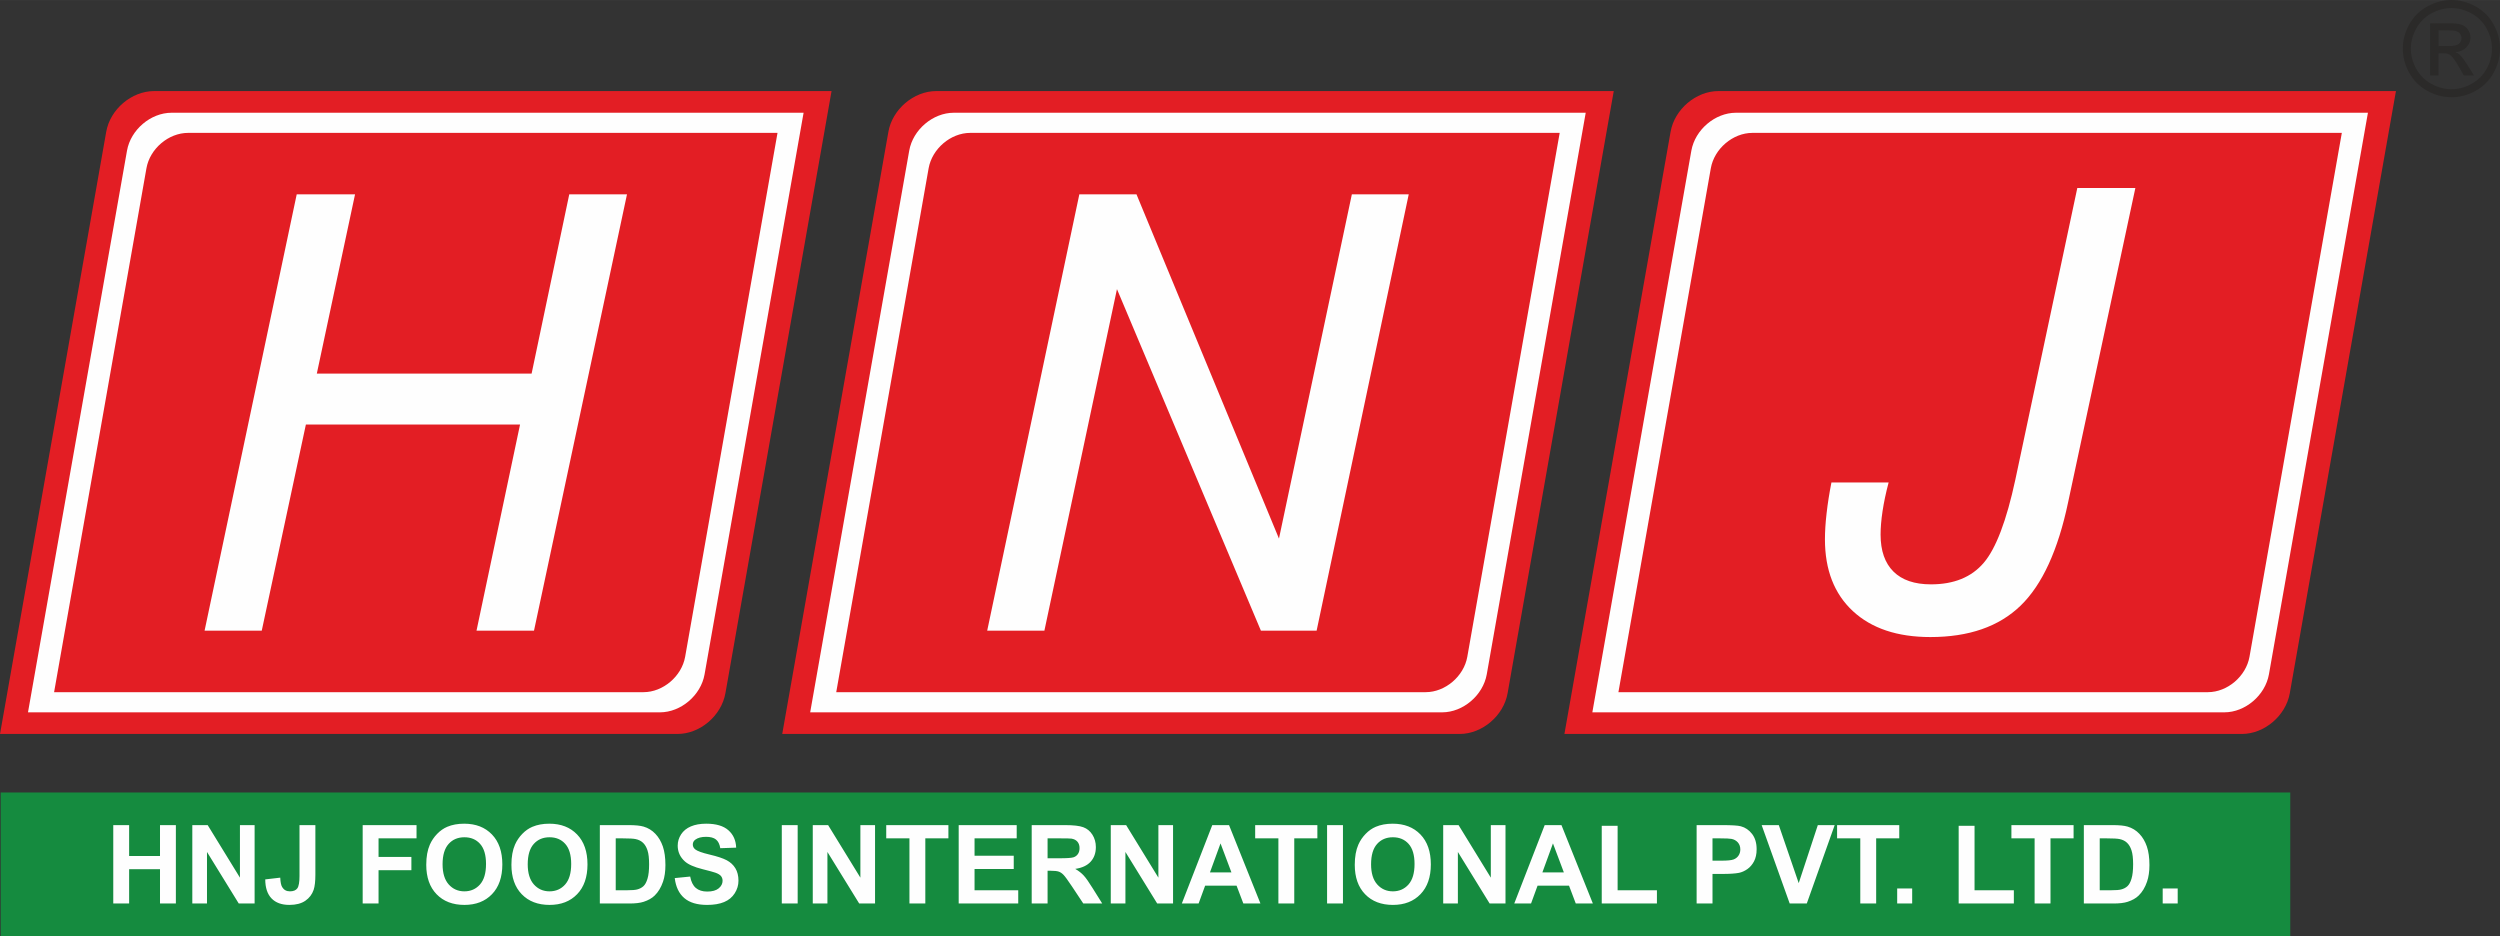 <?xml version="1.0" encoding="UTF-8"?>
<!DOCTYPE svg PUBLIC "-//W3C//DTD SVG 1.1//EN" "http://www.w3.org/Graphics/SVG/1.1/DTD/svg11.dtd">
<!-- Creator: CorelDRAW 2020 (64-Bit Evaluation Version) -->
<svg xmlns="http://www.w3.org/2000/svg" xml:space="preserve" width="22.86mm" height="8.56mm" version="1.1" style="shape-rendering:geometricPrecision; text-rendering:geometricPrecision; image-rendering:optimizeQuality; fill-rule:evenodd; clip-rule:evenodd"
viewBox="0 0 2285.98 855.96"
 xmlns:xlink="http://www.w3.org/1999/xlink"
 xmlns:xodm="http://www.corel.com/coreldraw/odm/2003">
 <rect x="0" y="0" width="2285.98" height="855.96" fill="#333333" stroke="none"/>
 <defs>
  <style type="text/css">
   <![CDATA[
    .fil1 {fill:#FEFEFE;fill-rule:nonzero}
    .fil3 {fill:#2B2A29;fill-rule:nonzero}
    .fil0 {fill:#E31E24;fill-rule:nonzero}
    .fil2 {fill:#158B3F;fill-rule:nonzero}
   ]]>
  </style>
 </defs>
 <g id="Layer_x0020_1">
  <g id="_1978107157440">
   <path class="fil0" d="M2093.76 633.91c-3.65,20.52 -23.22,37.19 -43.77,37.19l-619.55 0c0,0 0,0 0.06,0l97.07 -550.62c3.64,-20.55 23.19,-37.22 43.74,-37.22l619.52 0 -97.07 550.65z"/>
   <path class="fil0" d="M1378.53 633.91c-3.64,20.52 -23.22,37.19 -43.77,37.19l-619.53 0c0,0 0,0 0.04,0l97.07 -550.62c3.62,-20.55 23.19,-37.22 43.74,-37.22l619.52 0 -97.07 550.65z"/>
   <path class="fil0" d="M663.3 633.91c-3.64,20.52 -23.17,37.19 -43.76,37.19l-619.54 0c0,0 0,0 0.02,0l97.11 -550.62c3.6,-20.55 23.18,-37.22 43.78,-37.22l619.46 0 -97.07 550.65z"/>
   <path class="fil1" d="M156.94 103.07c-19.16,0 -37.41,15.52 -40.81,34.67l-90.54 513.6 577.84 0c19.17,0 37.45,-15.54 40.82,-34.72l90.55 -513.55 -577.86 0zm469.55 497.47l0 0c-3.17,17.86 -20.22,32.36 -38.08,32.36l-538.95 0 84.44 -479.03c3.16,-17.9 20.19,-32.38 38.08,-32.38l538.97 0 -84.46 479.05z"/>
   <path class="fil1" d="M872.17 103.07c-19.16,0 -37.41,15.52 -40.78,34.67l-90.57 513.6 577.83 0c19.17,0 37.41,-15.54 40.83,-34.72l90.49 -513.55 -577.8 0zm469.52 497.47l0 0c-3.14,17.86 -20.19,32.36 -38.05,32.36l-538.99 0 84.48 -479.03c3.18,-17.9 20.19,-32.38 38.05,-32.38l538.99 0 -84.48 479.05z"/>
   <path class="fil1" d="M1587.38 103.07c-19.14,0 -37.39,15.52 -40.82,34.67l-90.54 513.6 577.86 0c19.15,0 37.4,-15.54 40.81,-34.72l90.53 -513.55 -577.84 0zm469.54 497.47l0 0c-3.19,17.86 -20.19,32.36 -38.06,32.36l-538.99 0 84.49 -479.03c3.14,-17.9 20.18,-32.38 38.05,-32.38l538.94 0 -84.43 479.05z"/>
   <polygon class="fil1" points="187.06,576.69 271.31,177.7 324.65,177.7 289.7,341.58 486.1,341.58 520.52,177.7 573.31,177.7 488.28,576.69 435.71,576.69 475.53,388.16 279.7,388.16 239.34,576.69 "/>
   <polygon class="fil1" points="902.68,576.69 986.93,177.7 1039.2,177.7 1169.48,492.46 1236.12,177.7 1288.13,177.7 1203.9,576.69 1152.97,576.69 1021.34,264.36 954.98,576.69 "/>
   <path class="fil1" d="M1674.65 441.13l52.3 0c-2.59,9.76 -4.4,18.54 -5.58,26.39 -1.18,7.87 -1.78,14.95 -1.78,21.27 0,14.81 3.95,26.08 11.8,33.86 7.85,7.77 19.27,11.66 34.29,11.66 20.93,0 37.01,-6.54 48.19,-19.65 11.2,-13.1 20.87,-38.52 28.98,-76.26l56.62 -266.51 53.09 0 -61.49 287.37c-9.21,43.88 -23.7,75.41 -43.45,94.53 -19.79,19.16 -47.3,28.71 -82.5,28.71 -30.16,0 -53.77,-7.9 -70.82,-23.68 -17.06,-15.79 -25.59,-37.7 -25.59,-65.68 0,-7.05 0.49,-14.97 1.5,-23.71 0.97,-8.77 2.46,-18.21 4.44,-28.3z"/>
   <polygon class="fil2" points="2094.2,855.94 0.63,855.94 0.63,724.63 2094.2,724.63 "/>
   <path class="fil1" d="M103.57 826.13l0 -71.67 14.51 0 0 28.22 28.23 0 0 -28.22 14.51 0 0 71.67 -14.51 0 0 -31.34 -28.23 0 0 31.34 -14.51 0zm72.28 0l0 -71.67 14.06 0 29.49 48.03 0 -48.03 13.42 0 0 71.67 -14.51 0 -29.04 -47.12 0 47.12 -13.42 0zm98.02 -71.67l14.51 0 0 45.41c0,5.94 -0.51,10.51 -1.56,13.71 -1.4,4.17 -3.94,7.53 -7.62,10.06 -3.68,2.52 -8.54,3.79 -14.57,3.79 -7.07,0 -12.52,-1.97 -16.32,-5.92 -3.82,-3.96 -5.74,-9.77 -5.77,-17.41l13.72 -1.6c0.16,4.09 0.74,6.98 1.77,8.67 1.56,2.56 3.91,3.85 7.08,3.85 3.19,0 5.45,-0.92 6.78,-2.78 1.32,-1.83 1.98,-5.65 1.98,-11.45l0 -46.33zm57.76 71.67l0 -71.67 49.25 0 0 12.11 -34.73 0 0 17.01 30.02 0 0 12.11 -30.02 0 0 30.44 -14.52 0zm58.14 -35.4c0,-7.31 1.1,-13.46 3.29,-18.42 1.62,-3.66 3.85,-6.94 6.67,-9.84 2.83,-2.91 5.91,-5.07 9.26,-6.48 4.47,-1.89 9.63,-2.83 15.47,-2.83 10.58,0 19.02,3.27 25.37,9.84 6.35,6.57 9.51,15.7 9.51,27.39 0,11.6 -3.15,20.68 -9.44,27.21 -6.29,6.56 -14.72,9.83 -25.24,9.83 -10.66,0 -19.16,-3.26 -25.45,-9.78 -6.29,-6.51 -9.44,-15.48 -9.44,-26.92zm14.92 -0.49c0,8.13 1.89,14.28 5.63,18.48 3.75,4.19 8.53,6.3 14.31,6.3 5.79,0 10.52,-2.09 14.24,-6.24 3.71,-4.18 5.55,-10.41 5.55,-18.74 0,-8.22 -1.8,-14.37 -5.42,-18.4 -3.6,-4.05 -8.38,-6.07 -14.37,-6.07 -5.98,0 -10.8,2.05 -14.45,6.14 -3.66,4.1 -5.49,10.27 -5.49,18.53zm62.95 0.49c0,-7.31 1.1,-13.46 3.28,-18.42 1.62,-3.66 3.85,-6.94 6.67,-9.84 2.82,-2.91 5.91,-5.07 9.27,-6.48 4.46,-1.89 9.62,-2.83 15.46,-2.83 10.58,0 19.02,3.27 25.37,9.84 6.35,6.57 9.51,15.7 9.51,27.39 0,11.6 -3.14,20.68 -9.44,27.21 -6.29,6.56 -14.71,9.83 -25.24,9.83 -10.66,0 -19.15,-3.26 -25.44,-9.78 -6.29,-6.51 -9.44,-15.48 -9.44,-26.92zm14.91 -0.49c0,8.13 1.89,14.28 5.64,18.48 3.76,4.19 8.52,6.3 14.3,6.3 5.78,0 10.53,-2.09 14.25,-6.24 3.7,-4.18 5.55,-10.41 5.55,-18.74 0,-8.22 -1.8,-14.37 -5.42,-18.4 -3.61,-4.05 -8.4,-6.07 -14.38,-6.07 -5.98,0 -10.8,2.05 -14.46,6.14 -3.65,4.1 -5.48,10.27 -5.48,18.53zm65.95 -35.78l26.39 0c5.96,0 10.5,0.44 13.62,1.36 4.19,1.24 7.79,3.44 10.78,6.61 3,3.15 5.26,7.02 6.84,11.61 1.54,4.57 2.33,10.23 2.33,16.93 0,5.91 -0.73,10.99 -2.2,15.25 -1.79,5.22 -4.34,9.45 -7.66,12.67 -2.5,2.45 -5.89,4.35 -10.14,5.72 -3.19,1.02 -7.45,1.52 -12.78,1.52l-27.18 0 0 -71.67zm14.52 12.11l0 47.44 10.76 0c4.01,0 6.92,-0.23 8.71,-0.68 2.34,-0.59 4.28,-1.59 5.82,-2.99 1.55,-1.4 2.8,-3.69 3.77,-6.91 0.99,-3.19 1.46,-7.58 1.46,-13.13 0,-5.53 -0.47,-9.77 -1.46,-12.74 -0.97,-2.97 -2.34,-5.27 -4.09,-6.94 -1.76,-1.65 -3.97,-2.79 -6.68,-3.37 -2,-0.45 -5.95,-0.68 -11.82,-0.68l-6.47 0zm53.96 36.33l14.12 -1.4c0.86,4.72 2.56,8.18 5.14,10.4 2.58,2.21 6.07,3.32 10.46,3.32 4.64,0 8.14,-0.99 10.49,-2.95 2.36,-1.97 3.54,-4.28 3.54,-6.91 0,-1.7 -0.5,-3.14 -1.48,-4.35 -0.99,-1.17 -2.72,-2.21 -5.19,-3.07 -1.69,-0.6 -5.53,-1.65 -11.53,-3.15 -7.73,-1.93 -13.15,-4.3 -16.27,-7.12 -4.39,-3.95 -6.57,-8.77 -6.57,-14.46 0,-3.66 1.04,-7.09 3.09,-10.28 2.07,-3.18 5.03,-5.61 8.92,-7.27 3.89,-1.67 8.57,-2.5 14.06,-2.5 8.97,0 15.72,1.98 20.24,5.96 4.54,3.99 6.91,9.3 7.15,15.95l-14.52 0.5c-0.61,-3.69 -1.94,-6.35 -3.96,-7.97 -2.02,-1.62 -5.05,-2.43 -9.08,-2.43 -4.18,0 -7.45,0.86 -9.8,2.6 -1.52,1.12 -2.29,2.59 -2.29,4.47 0,1.7 0.72,3.16 2.16,4.36 1.82,1.54 6.24,3.15 13.26,4.82 7.02,1.64 12.21,3.39 15.56,5.15 3.38,1.79 6.01,4.2 7.91,7.29 1.9,3.09 2.86,6.89 2.86,11.42 0,4.1 -1.14,7.95 -3.43,11.54 -2.28,3.59 -5.51,6.25 -9.67,7.99 -4.17,1.75 -9.38,2.62 -15.6,2.62 -9.06,0 -16.02,-2.09 -20.87,-6.28 -4.85,-4.16 -7.74,-10.25 -8.7,-18.25zm97.89 23.23l0 -71.67 14.52 0 0 71.67 -14.52 0zm28.32 0l0 -71.67 14.04 0 29.5 48.03 0 -48.03 13.41 0 0 71.67 -14.5 0 -29.05 -47.12 0 47.12 -13.4 0zm88.4 0l0 -59.56 -21.22 0 0 -12.11 56.85 0 0 12.11 -21.11 0 0 59.56 -14.52 0zm45.03 0l0 -71.67 53.05 0 0 12.11 -38.54 0 0 15.91 35.83 0 0 12.11 -35.83 0 0 19.42 39.94 0 0 12.12 -54.45 0zm66.76 0l0 -71.67 30.48 0c7.67,0 13.23,0.64 16.71,1.93 3.48,1.28 6.25,3.57 8.33,6.85 2.09,3.31 3.15,7.06 3.15,11.3 0,5.39 -1.57,9.83 -4.73,13.33 -3.15,3.5 -7.86,5.71 -14.13,6.62 3.13,1.82 5.69,3.82 7.71,6.01 2.04,2.19 4.77,6.08 8.21,11.64l8.75 13.99 -17.31 0 -10.38 -15.65c-3.72,-5.56 -6.27,-9.07 -7.65,-10.51 -1.38,-1.43 -2.82,-2.43 -4.36,-2.97 -1.55,-0.54 -3.98,-0.81 -7.33,-0.81l-2.93 0 0 29.94 -14.52 0zm14.52 -41.35l10.71 0c6.94,0 11.26,-0.3 13,-0.89 1.72,-0.57 3.08,-1.59 4.05,-3.03 0.99,-1.43 1.47,-3.23 1.47,-5.39 0,-2.42 -0.65,-4.35 -1.94,-5.85 -1.28,-1.49 -3.1,-2.42 -5.44,-2.8 -1.18,-0.17 -4.7,-0.25 -10.55,-0.25l-11.3 0 0 18.21zm57.78 41.35l0 -71.67 14.05 0 29.49 48.03 0 -48.03 13.41 0 0 71.67 -14.5 0 -29.05 -47.12 0 47.12 -13.4 0zm136.85 0l-15.63 0 -6.2 -16.32 -28.73 0 -5.97 16.32 -15.34 0 27.83 -71.67 15.33 0 28.71 71.67zm-26.52 -28.43l-9.97 -26.52 -9.67 26.52 19.64 0zm42.94 28.43l0 -59.56 -21.23 0 0 -12.11 56.87 0 0 12.11 -21.13 0 0 59.56 -14.51 0zm44.52 0l0 -71.67 14.52 0 0 71.67 -14.52 0zm25.32 -35.4c0,-7.31 1.1,-13.46 3.28,-18.42 1.62,-3.66 3.85,-6.94 6.67,-9.84 2.82,-2.91 5.91,-5.07 9.27,-6.48 4.46,-1.89 9.62,-2.83 15.46,-2.83 10.58,0 19.02,3.27 25.37,9.84 6.34,6.57 9.51,15.7 9.51,27.39 0,11.6 -3.14,20.68 -9.44,27.21 -6.29,6.56 -14.71,9.83 -25.24,9.83 -10.66,0 -19.15,-3.26 -25.44,-9.78 -6.3,-6.51 -9.44,-15.48 -9.44,-26.92zm14.91 -0.49c0,8.13 1.89,14.28 5.64,18.48 3.75,4.19 8.52,6.3 14.3,6.3 5.78,0 10.53,-2.09 14.25,-6.24 3.7,-4.18 5.55,-10.41 5.55,-18.74 0,-8.22 -1.81,-14.37 -5.42,-18.4 -3.61,-4.05 -8.4,-6.07 -14.38,-6.07 -5.98,0 -10.8,2.05 -14.46,6.14 -3.65,4.1 -5.48,10.27 -5.48,18.53zm65.95 35.89l0 -71.67 14.05 0 29.49 48.03 0 -48.03 13.42 0 0 71.67 -14.51 0 -29.03 -47.12 0 47.12 -13.42 0zm136.85 0l-15.63 0 -6.18 -16.32 -28.75 0 -5.96 16.32 -15.35 0 27.83 -71.67 15.33 0 28.71 71.67zm-26.52 -28.43l-9.97 -26.52 -9.67 26.52 19.64 0zm34.64 28.43l0 -71.07 14.52 0 0 58.95 35.94 0 0 12.12 -50.46 0zm86.76 0l0 -71.67 23.21 0c8.8,0 14.52,0.34 17.18,1.06 4.11,1.08 7.54,3.43 10.32,7.02 2.77,3.6 4.16,8.26 4.16,13.97 0,4.41 -0.81,8.1 -2.39,11.1 -1.6,2.99 -3.62,5.35 -6.08,7.07 -2.45,1.7 -4.95,2.83 -7.49,3.39 -3.45,0.68 -8.44,1.03 -14.98,1.03l-9.41 0 0 27.03 -14.52 0zm14.52 -59.56l0 20.41 7.89 0c5.7,0 9.47,-0.37 11.39,-1.13 1.93,-0.74 3.43,-1.91 4.51,-3.53 1.08,-1.6 1.64,-3.46 1.64,-5.59 0,-2.62 -0.77,-4.78 -2.29,-6.48 -1.53,-1.7 -3.46,-2.76 -5.81,-3.2 -1.71,-0.32 -5.17,-0.48 -10.38,-0.48l-6.95 0zm70.58 59.56l-25.63 -71.67 15.68 0 18.2 53.05 17.47 -53.05 15.42 0 -25.5 71.67 -15.64 0zm64.55 0l0 -59.56 -21.21 0 0 -12.11 56.85 0 0 12.11 -21.12 0 0 59.56 -14.52 0zm33.74 0l0 -13.72 13.71 0 0 13.72 -13.71 0zm56.22 0l0 -71.07 14.52 0 0 58.95 35.94 0 0 12.12 -50.46 0zm69.44 0l0 -59.56 -21.22 0 0 -12.11 56.86 0 0 12.11 -21.12 0 0 59.56 -14.52 0zm45.03 -71.67l26.4 0c5.95,0 10.48,0.44 13.61,1.36 4.18,1.24 7.79,3.44 10.78,6.61 3,3.15 5.27,7.02 6.83,11.61 1.56,4.57 2.35,10.23 2.35,16.93 0,5.91 -0.74,10.99 -2.21,15.25 -1.78,5.22 -4.34,9.45 -7.66,12.67 -2.5,2.45 -5.88,4.35 -10.14,5.72 -3.19,1.02 -7.44,1.52 -12.78,1.52l-27.18 0 0 -71.67zm14.51 12.11l0 47.44 10.77 0c4.02,0 6.92,-0.23 8.7,-0.68 2.36,-0.59 4.29,-1.59 5.83,-2.99 1.55,-1.4 2.81,-3.69 3.77,-6.91 0.98,-3.19 1.47,-7.58 1.47,-13.13 0,-5.53 -0.49,-9.77 -1.47,-12.74 -0.96,-2.97 -2.34,-5.27 -4.09,-6.94 -1.75,-1.65 -3.97,-2.79 -6.67,-3.37 -2,-0.45 -5.96,-0.68 -11.83,-0.68l-6.48 0zm57.58 59.56l0 -13.72 13.72 0 0 13.72 -13.72 0z"/>
   <path class="fil3" d="M2241.59 0c7.46,0 14.73,1.92 21.86,5.76 7.09,3.82 12.64,9.31 16.6,16.42 3.96,7.14 5.95,14.57 5.95,22.29 0,7.67 -1.95,15.04 -5.87,22.1 -3.9,7.07 -9.38,12.56 -16.43,16.46 -7.05,3.92 -14.43,5.88 -22.11,5.88 -7.69,0 -15.08,-1.96 -22.13,-5.88 -7.06,-3.9 -12.55,-9.39 -16.47,-16.46 -3.92,-7.06 -5.88,-14.43 -5.88,-22.1 0,-7.72 1.98,-15.15 5.96,-22.29 4,-7.11 9.55,-12.6 16.65,-16.42 7.11,-3.84 14.39,-5.76 21.87,-5.76zm0 7.37c-6.25,0 -12.34,1.6 -18.26,4.8 -5.91,3.2 -10.53,7.79 -13.86,13.73 -3.34,5.95 -5.01,12.14 -5.01,18.57 0,6.42 1.65,12.55 4.93,18.42 3.28,5.86 7.86,10.45 13.74,13.73 5.9,3.28 12.04,4.92 18.46,4.92 6.39,0 12.55,-1.64 18.43,-4.92 5.89,-3.28 10.48,-7.87 13.73,-13.73 3.26,-5.87 4.89,-12 4.89,-18.42 0,-6.43 -1.66,-12.62 -4.99,-18.57 -3.32,-5.94 -7.94,-10.53 -13.87,-13.73 -5.92,-3.2 -12,-4.8 -18.19,-4.8zm-19.52 61.63l0 -47.77 16.45 0c5.62,0 9.68,0.45 12.2,1.34 2.53,0.87 4.52,2.41 6.03,4.62 1.49,2.19 2.23,4.52 2.23,7 0,3.47 -1.24,6.53 -3.75,9.1 -2.5,2.59 -5.81,4.04 -9.96,4.36 1.69,0.71 3.06,1.55 4.06,2.53 1.93,1.88 4.28,5.03 7.07,9.48l5.83 9.34 -9.36 0 -4.27 -7.52c-3.33,-5.93 -6.04,-9.64 -8.09,-11.13 -1.41,-1.09 -3.46,-1.63 -6.18,-1.61l-4.54 0 0 20.26 -7.72 0zm7.72 -26.89l9.37 0c4.48,0 7.53,-0.67 9.17,-1.99 1.62,-1.34 2.45,-3.1 2.45,-5.27 0,-1.41 -0.41,-2.68 -1.19,-3.79 -0.79,-1.12 -1.86,-1.94 -3.25,-2.48 -1.41,-0.55 -3.99,-0.83 -7.77,-0.83l-8.78 0 0 14.36z"/>
  </g>
 </g>
</svg>
